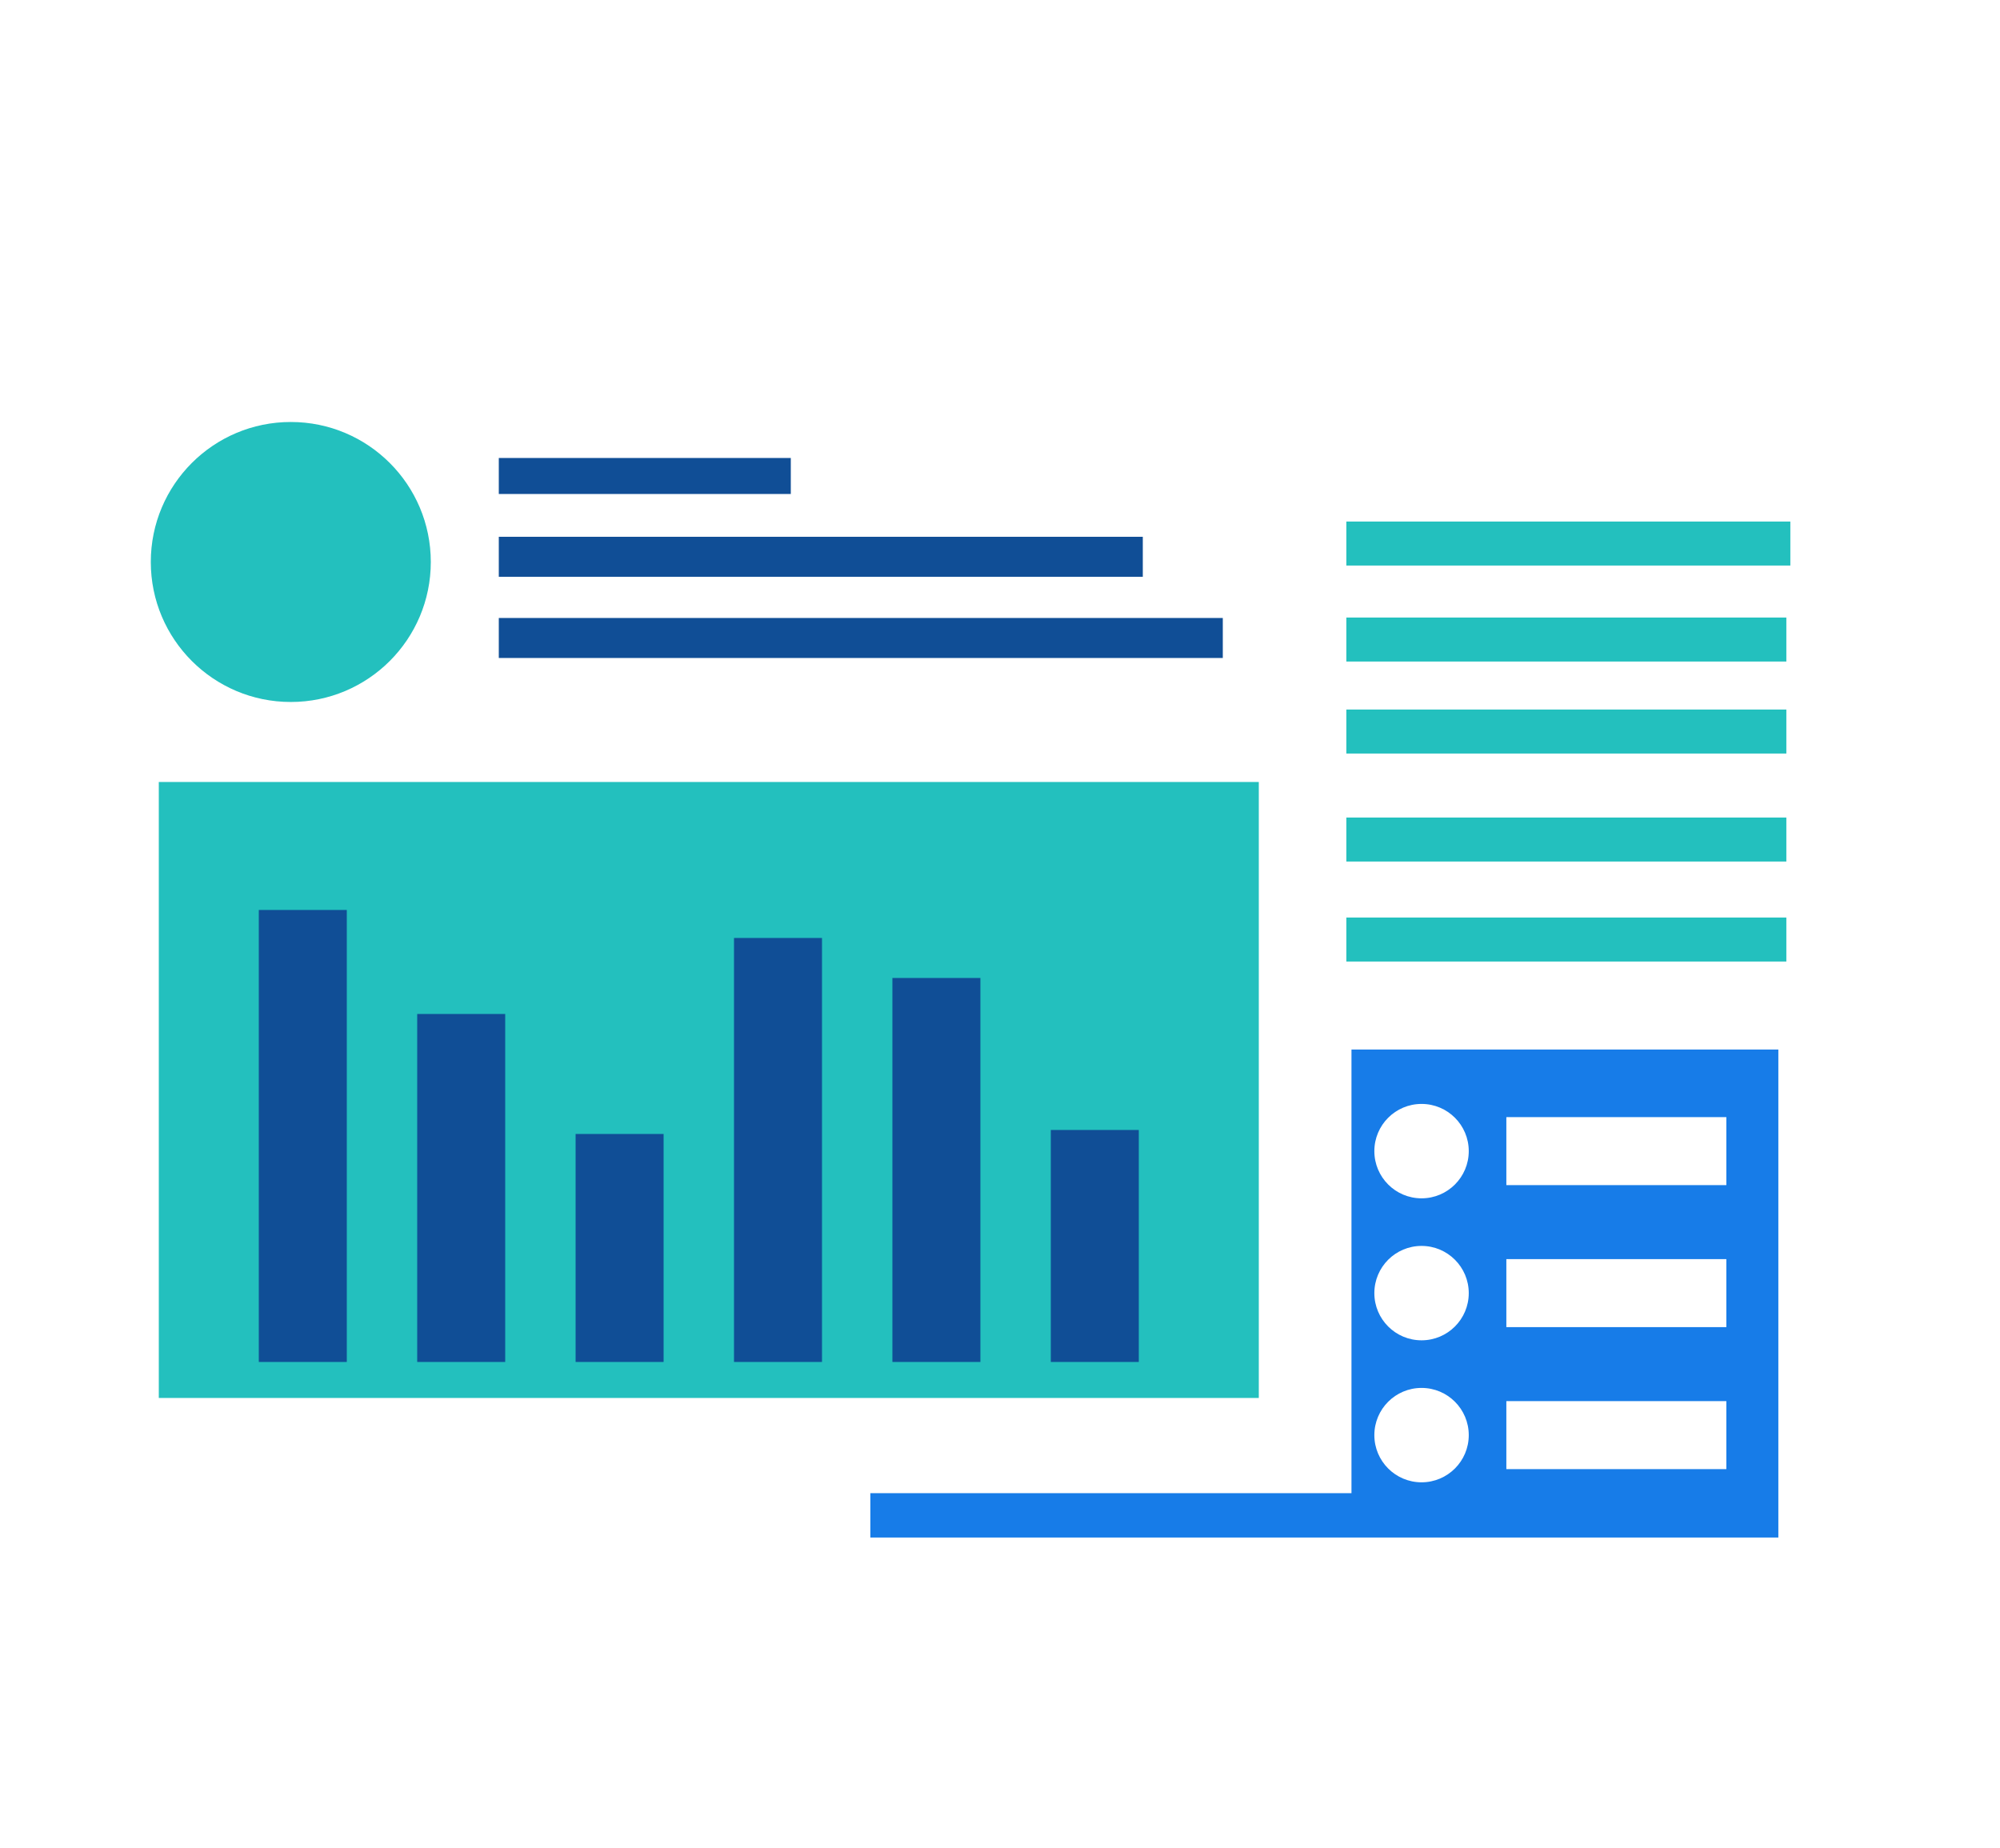 <?xml version="1.0" encoding="UTF-8"?> <svg xmlns="http://www.w3.org/2000/svg" width="1710" height="1580" viewBox="0 0 1710 1580" fill="none"> <path d="M1629.93 357V1417.17H622.061V1263.28H1151.13V357H1629.93Z" fill="white"></path> <path d="M1520.49 897.347V1314.58H744.154V1263.28H1151.13V897.347H1520.49Z" fill="#177CE8"></path> <g filter="url(#filter0_d_12_185)"> <path d="M1151.51 254.783H43.434V1263.66H1151.51V254.783Z" fill="white"></path> </g> <path d="M1076.27 668.593H135.773V1195.26H1076.27V668.593Z" fill="#23C0BE"></path> <path d="M296.513 778.03H221.273V1164.48H296.513V778.03Z" fill="#104E96"></path> <path d="M431.945 866.948H356.705V1164.48H431.945V866.948Z" fill="#104E96"></path> <path d="M567.379 969.546H492.139V1164.48H567.379V969.546Z" fill="#104E96"></path> <path d="M702.81 801.97H627.57V1164.48H702.81V801.97Z" fill="#104E96"></path> <path d="M838.242 836.169H763.002V1164.48H838.242V836.169Z" fill="#104E96"></path> <path d="M973.674 966.126H898.434V1164.48H973.674V966.126Z" fill="#104E96"></path> <path d="M248.634 600.195C314.742 600.195 368.334 546.605 368.334 480.498C368.334 414.391 314.742 360.801 248.634 360.801C182.525 360.801 128.934 414.391 128.934 480.498C128.934 546.605 182.525 600.195 248.634 600.195Z" fill="#23C0BE"></path> <path d="M676.135 391.58H426.475V422.359H676.135V391.58Z" fill="#104E96"></path> <path d="M1045.49 528.377H426.475V562.576H1045.49V528.377Z" fill="#104E96"></path> <path d="M977.095 458.952H426.475V493.151H977.095V458.952Z" fill="#104E96"></path> <path d="M1476.03 955.143H1287.93V1013.28H1476.03V955.143Z" fill="white"></path> <path d="M1215.43 1024.57C1237.72 1024.57 1255.79 1006.5 1255.79 984.212C1255.79 961.925 1237.72 943.857 1215.43 943.857C1193.14 943.857 1175.07 961.925 1175.07 984.212C1175.07 1006.5 1193.14 1024.57 1215.43 1024.57Z" fill="white"></path> <path d="M1476.03 1076.55H1287.93V1134.69H1476.03V1076.55Z" fill="white"></path> <path d="M1215.43 1145.97C1237.72 1145.97 1255.79 1127.91 1255.79 1105.62C1255.79 1083.33 1237.72 1065.26 1215.43 1065.26C1193.14 1065.26 1175.07 1083.33 1175.07 1105.62C1175.07 1127.91 1193.14 1145.97 1215.43 1145.97Z" fill="white"></path> <path d="M1476.03 1197.96H1287.93V1256.1H1476.03V1197.96Z" fill="white"></path> <path d="M1215.43 1267.38C1237.72 1267.38 1255.79 1249.31 1255.79 1227.03C1255.79 1204.74 1237.72 1186.67 1215.43 1186.67C1193.14 1186.67 1175.07 1204.74 1175.07 1227.03C1175.07 1249.31 1193.14 1267.38 1215.43 1267.38Z" fill="white"></path> <path d="M1530.75 445.918H1151.13V483.537H1530.75V445.918Z" fill="#23C0BE"></path> <path d="M1527.33 527.996H1151.13V565.615H1527.33V527.996Z" fill="#23C0BE"></path> <path d="M1527.33 698.991H1151.13V736.61H1527.33V698.991Z" fill="#23C0BE"></path> <path d="M1527.33 784.489H1151.13V822.108H1527.33V784.489Z" fill="#23C0BE"></path> <path d="M1527.33 606.653H1151.13V644.272H1527.33V606.653Z" fill="#23C0BE"></path> <defs> <filter id="filter0_d_12_185" x="22.434" y="242.783" width="1158.08" height="1058.87" filterUnits="userSpaceOnUse" color-interpolation-filters="sRGB"> <feFlood flood-opacity="0" result="BackgroundImageFix"></feFlood> <feColorMatrix in="SourceAlpha" type="matrix" values="0 0 0 0 0 0 0 0 0 0 0 0 0 0 0 0 0 0 127 0" result="hardAlpha"></feColorMatrix> <feOffset dx="4" dy="13"></feOffset> <feGaussianBlur stdDeviation="12.5"></feGaussianBlur> <feComposite in2="hardAlpha" operator="out"></feComposite> <feColorMatrix type="matrix" values="0 0 0 0 0 0 0 0 0 0 0 0 0 0 0 0 0 0 0.03 0"></feColorMatrix> <feBlend mode="normal" in2="BackgroundImageFix" result="effect1_dropShadow_12_185"></feBlend> <feBlend mode="normal" in="SourceGraphic" in2="effect1_dropShadow_12_185" result="shape"></feBlend> </filter> </defs> </svg> 